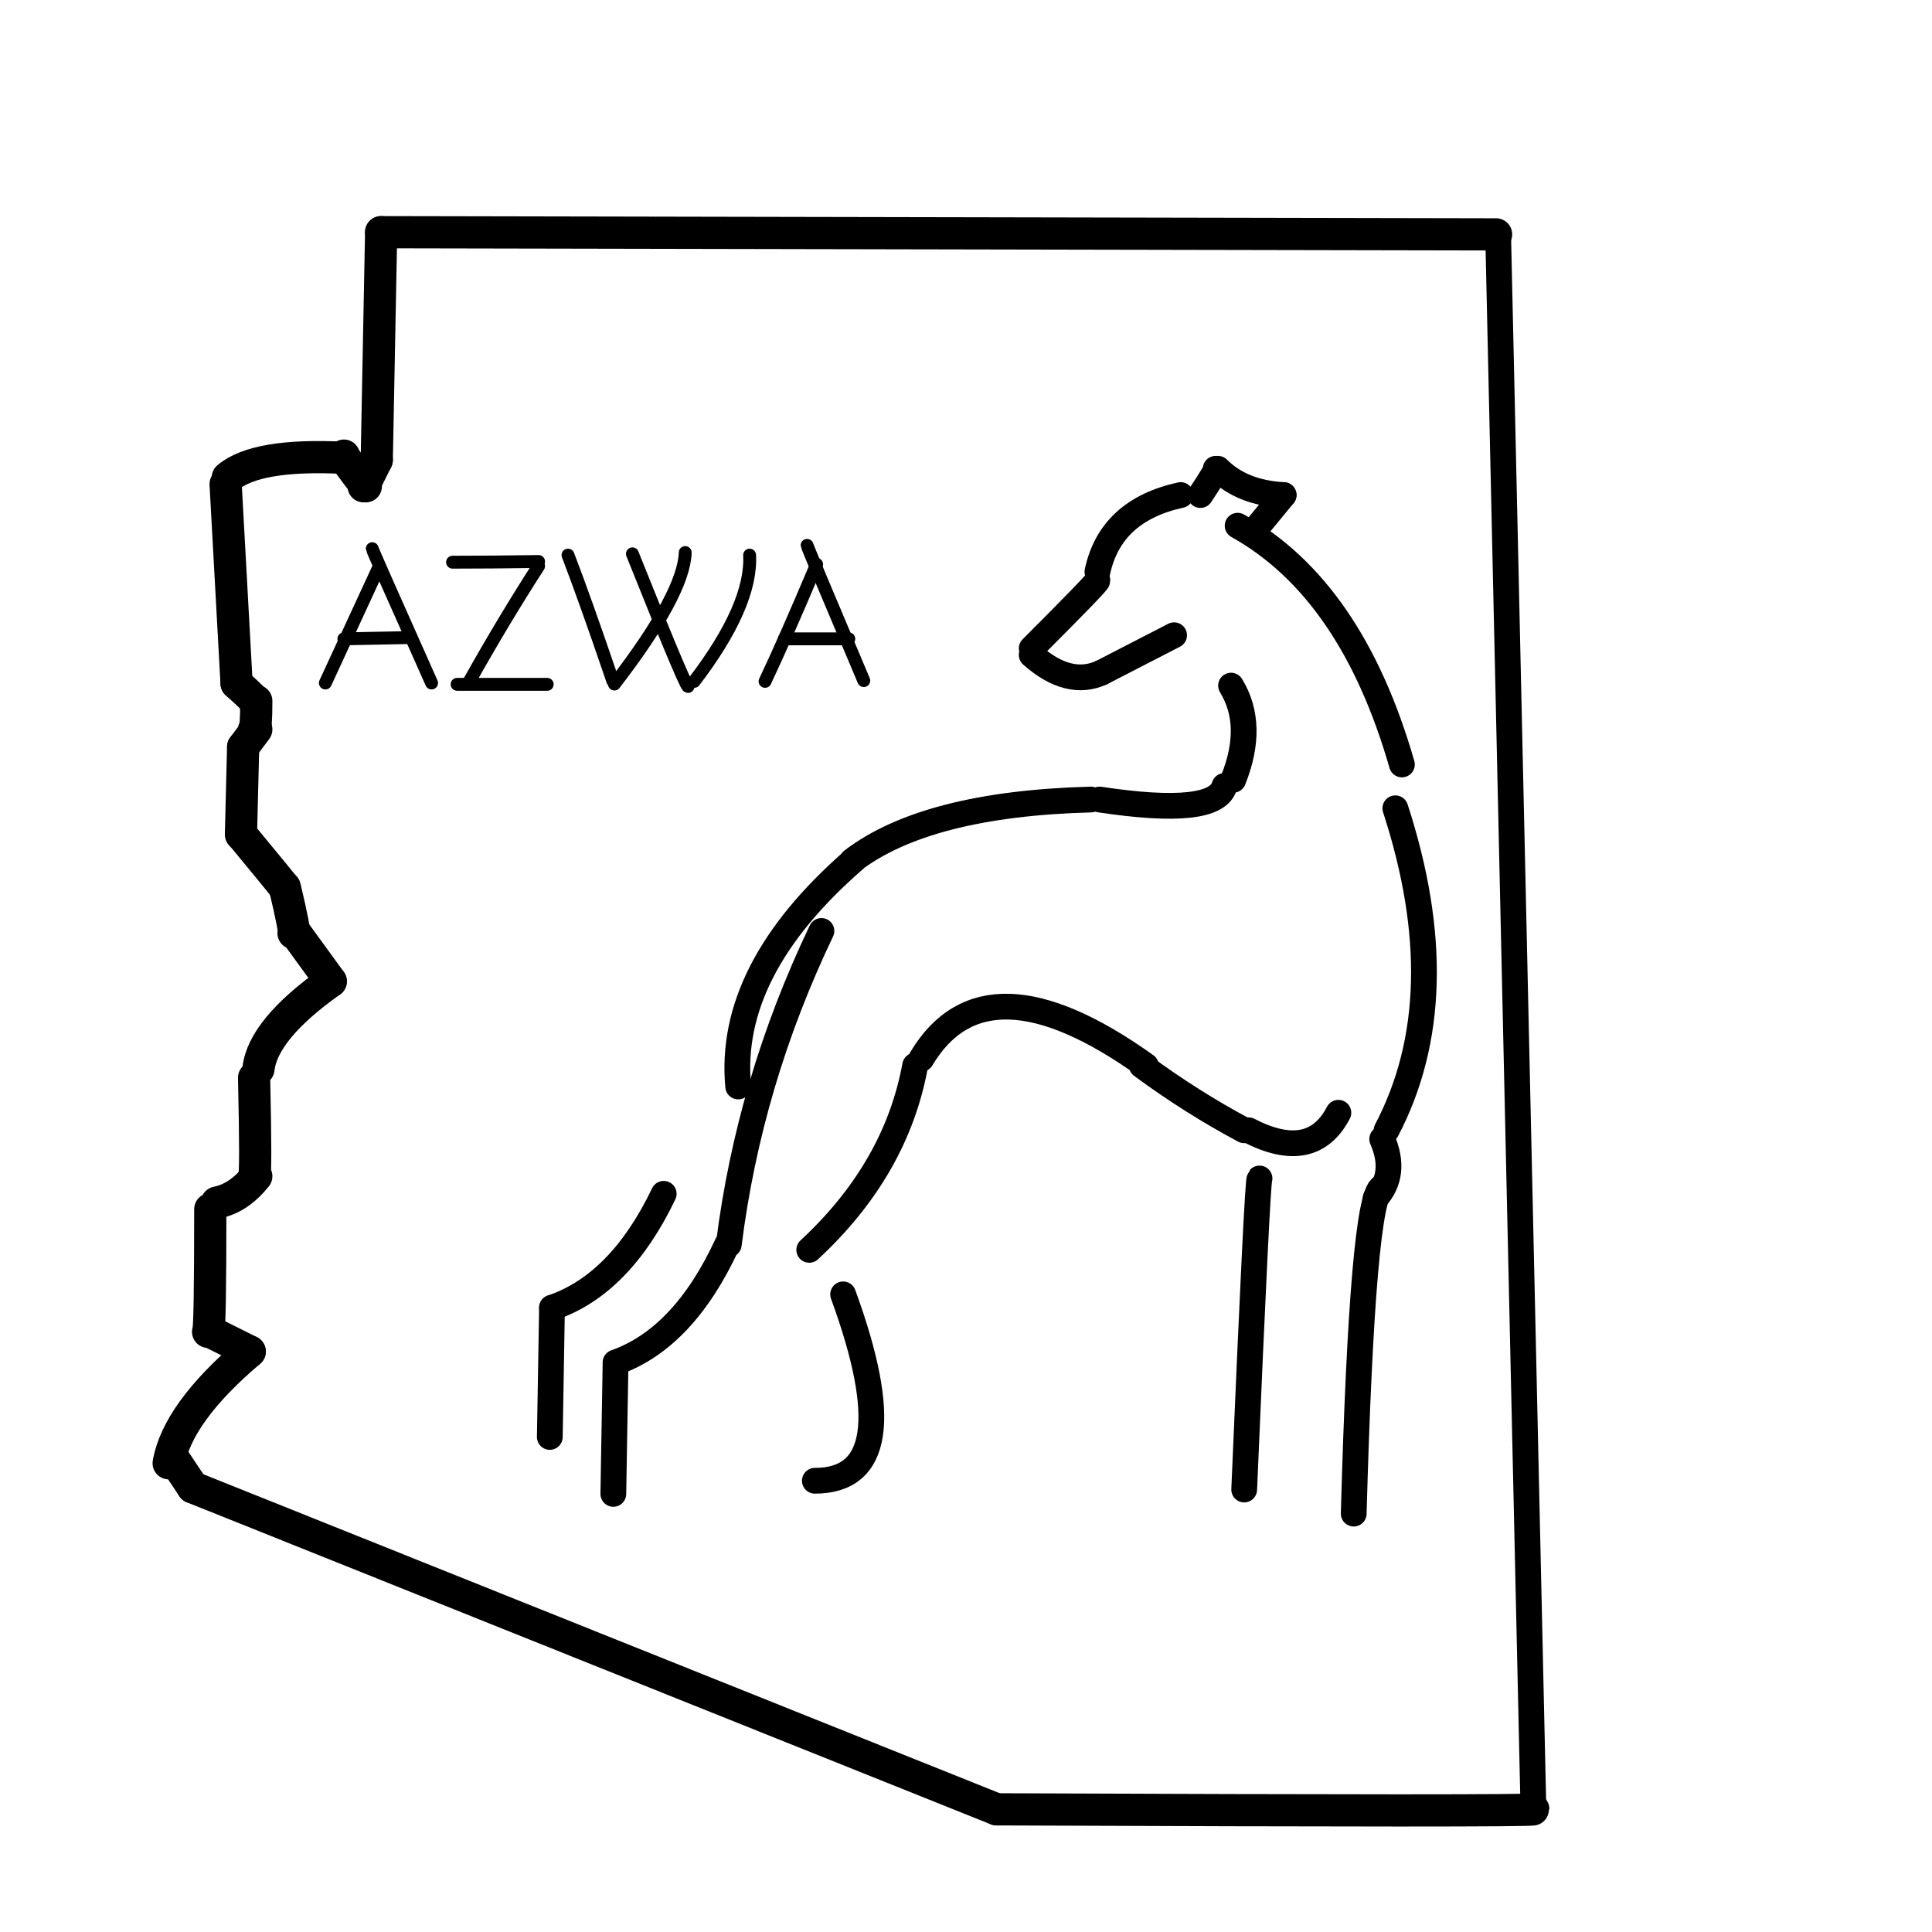 <?xml version="1.0" encoding="UTF-8" standalone="no"?>
<!DOCTYPE svg PUBLIC "-//W3C//DTD SVG 20010904//EN"
"http://www.w3.org/TR/2001/REC-SVG-20010904/DTD/svg10.dtd">
<svg
    viewBox="0 0 300.0 300.0"
    xmlns="http://www.w3.org/2000/svg"
    xmlns:xlink="http://www.w3.org/1999/xlink">
  <g
      fill="#000000"
      stroke="none">
   <rect x="0" y="0" fill="white" width="1280.0" height="1024.0" id="background" />
    <path stroke-linecap="round" fill="none" stroke-linejoin="round" d="M232.313 36.395 Q59.184 36.054 59.184 36.054" stroke="black" stroke-width="5" />
    <path stroke-linecap="round" fill="none" stroke-linejoin="round" d="M59.184 36.054 Q58.503 71.429 58.503 71.429" stroke="black" stroke-width="5" />
    <path stroke-linecap="round" fill="none" stroke-linejoin="round" d="M58.503 71.429 Q56.463 75.51 56.463 75.51" stroke="black" stroke-width="5" />
    <path stroke-linecap="round" fill="none" stroke-linejoin="round" d="M56.803 75.51 Q53.401 71.088 53.401 70.748" stroke="black" stroke-width="5" />
    <path stroke-linecap="round" fill="none" stroke-linejoin="round" d="M53.401 71.088 Q39.796 70.408 35.374 74.15" stroke="black" stroke-width="5" />
    <path stroke-linecap="round" fill="none" stroke-linejoin="round" d="M35.034 75.17 Q36.735 106.122 36.735 106.122" stroke="black" stroke-width="5" />
    <path stroke-linecap="round" fill="none" stroke-linejoin="round" d="M36.735 106.122 Q39.796 108.844 39.456 108.844" stroke="black" stroke-width="5" />
    <path stroke-linecap="round" fill="none" stroke-linejoin="round" d="M39.796 108.844 Q39.796 113.265 39.456 113.265" stroke="black" stroke-width="5" />
    <path stroke-linecap="round" fill="none" stroke-linejoin="round" d="M39.796 113.265 Q37.755 115.986 37.755 115.986" stroke="black" stroke-width="5" />
    <path stroke-linecap="round" fill="none" stroke-linejoin="round" d="M37.755 115.986 Q37.415 129.592 37.415 129.592" stroke="black" stroke-width="5" />
    <path stroke-linecap="round" fill="none" stroke-linejoin="round" d="M37.755 129.932 Q44.218 137.755 43.878 137.415" stroke="black" stroke-width="5" />
    <path stroke-linecap="round" fill="none" stroke-linejoin="round" d="M44.218 137.755 Q45.918 144.898 45.578 144.898" stroke="black" stroke-width="5" />
    <path stroke-linecap="round" fill="none" stroke-linejoin="round" d="M45.918 144.898 Q51.361 152.381 51.361 152.381" stroke="black" stroke-width="5" />
    <path stroke-linecap="round" fill="none" stroke-linejoin="round" d="M51.361 152.381 Q40.816 159.864 40.136 165.986" stroke="black" stroke-width="5" />
    <path stroke-linecap="round" fill="none" stroke-linejoin="round" d="M39.456 167.347 Q39.796 182.653 39.456 182.653" stroke="black" stroke-width="5" />
    <path stroke-linecap="round" fill="none" stroke-linejoin="round" d="M39.796 182.653 Q37.075 186.054 33.673 186.735" stroke="black" stroke-width="5" />
    <path stroke-linecap="round" fill="none" stroke-linejoin="round" d="M32.653 187.755 Q32.653 206.803 32.313 206.803" stroke="black" stroke-width="5" />
    <path stroke-linecap="round" fill="none" stroke-linejoin="round" d="M32.653 206.803 Q38.776 209.864 38.776 209.864" stroke="black" stroke-width="5" />
    <path stroke-linecap="round" fill="none" stroke-linejoin="round" d="M38.776 209.864 Q27.551 219.388 26.191 227.211" stroke="black" stroke-width="5" />
    <path stroke-linecap="round" fill="none" stroke-linejoin="round" d="M27.211 226.871 Q29.932 230.952 29.932 230.952" stroke="black" stroke-width="5" />
    <path stroke-linecap="round" fill="none" stroke-linejoin="round" d="M29.932 230.952 Q154.762 280.952 154.762 280.952" stroke="black" stroke-width="5" />
    <path stroke-linecap="round" fill="none" stroke-linejoin="round" d="M154.762 280.952 Q238.095 281.293 238.095 280.952" stroke="black" stroke-width="5" />
    <path stroke-linecap="round" fill="none" stroke-linejoin="round" d="M238.095 280.272 Q232.653 37.415 232.653 37.415" stroke="black" stroke-width="4" />
    <path stroke-linecap="round" fill="none" stroke-linejoin="round" d="M85.374 223.129 Q85.714 203.061 85.714 203.061" stroke="black" stroke-width="4" />
    <path stroke-linecap="round" fill="none" stroke-linejoin="round" d="M85.714 203.061 Q96.315 199.452 103.061 185.374" stroke="black" stroke-width="4" />
    <path stroke-linecap="round" fill="none" stroke-linejoin="round" d="M95.578 211.565 Q106.179 207.816 112.925 193.197" stroke="black" stroke-width="4" />
    <path stroke-linecap="round" fill="none" stroke-linejoin="round" d="M95.238 231.973 Q95.578 211.905 95.578 211.905" stroke="black" stroke-width="4" />
    <path stroke-linecap="round" fill="none" stroke-linejoin="round" d="M113.167 193.238 Q116.326 168.027 127.551 144.558" stroke="black" stroke-width="4" />
    <path stroke-linecap="round" fill="none" stroke-linejoin="round" d="M191.156 106.463 Q194.898 112.585 191.497 121.088" stroke="black" stroke-width="4" />
    <path stroke-linecap="round" fill="none" stroke-linejoin="round" d="M114.626 168.708 Q112.925 150.68 132.566 133.553" stroke="black" stroke-width="4" />
    <path stroke-linecap="round" fill="none" stroke-linejoin="round" d="M132.313 133.673 Q143.877 124.83 169.388 124.15" stroke="black" stroke-width="4" />
    <path stroke-linecap="round" fill="none" stroke-linejoin="round" d="M170.748 124.15 Q188.775 126.871 190.132 122.04" stroke="black" stroke-width="4" />
    <path stroke-linecap="round" fill="none" stroke-linejoin="round" d="M130.921 200.987 Q141.497 229.932 126.531 229.932" stroke="black" stroke-width="4" />
    <path stroke-linecap="round" fill="none" stroke-linejoin="round" d="M125.658 194.079 Q139.145 181.579 142.105 165.46" stroke="black" stroke-width="4" />
    <path stroke-linecap="round" fill="none" stroke-linejoin="round" d="M143.06 164.413 Q153.025 147.687 177.936 165.48" stroke="black" stroke-width="4" />
    <path stroke-linecap="round" fill="none" stroke-linejoin="round" d="M177.303 165.46 Q185.053 171.174 193.197 175.51" stroke="black" stroke-width="4" />
    <path stroke-linecap="round" fill="none" stroke-linejoin="round" d="M193.877 175.51 Q203.742 180.612 207.823 172.789" stroke="black" stroke-width="4" />
    <path stroke-linecap="round" fill="none" stroke-linejoin="round" d="M214.626 176.871 Q217.007 182.313 213.605 186.054" stroke="black" stroke-width="4" />
    <path stroke-linecap="round" fill="none" stroke-linejoin="round" d="M216.667 125.51 Q226.19 154.762 215.306 175.51" stroke="black" stroke-width="4" />
    <path stroke-linecap="round" fill="none" stroke-linejoin="round" d="M192.177 81.633 Q209.864 91.497 217.687 118.707" stroke="black" stroke-width="4" />
    <path stroke-linecap="round" fill="none" stroke-linejoin="round" d="M170.408 88.775 Q172.449 79.252 183.333 76.871" stroke="black" stroke-width="4" />
    <path stroke-linecap="round" fill="none" stroke-linejoin="round" d="M182.313 98.639 Q171.088 104.422 171.088 104.422" stroke="black" stroke-width="4" />
    <path stroke-linecap="round" fill="none" stroke-linejoin="round" d="M171.088 104.422 Q165.986 106.803 160.204 101.701" stroke="black" stroke-width="4" />
    <path stroke-linecap="round" fill="none" stroke-linejoin="round" d="M160.204 100.68 Q170.408 90.476 170.408 90.136" stroke="black" stroke-width="4" />
    <path stroke-linecap="round" fill="none" stroke-linejoin="round" d="M186.395 76.871 Q189.116 72.789 188.775 72.789" stroke="black" stroke-width="4" />
    <path stroke-linecap="round" fill="none" stroke-linejoin="round" d="M189.116 72.789 Q192.857 76.531 199.32 76.871" stroke="black" stroke-width="4" />
    <path stroke-linecap="round" fill="none" stroke-linejoin="round" d="M199.32 76.871 Q194.558 82.653 194.558 82.653" stroke="black" stroke-width="4" />
    <path stroke-linecap="round" fill="none" stroke-linejoin="round" d="M210.204 235.034 Q211.565 185.714 214.591 184.342" stroke="black" stroke-width="4" />
    <path stroke-linecap="round" fill="none" stroke-linejoin="round" d="M193.197 231.292 Q195.238 183.333 195.578 182.993" stroke="black" stroke-width="4" />
    <path stroke-linecap="round" fill="none" stroke-linejoin="round" d="M50.522 106.054 Q58.857 88 58.857 88" stroke="black" stroke-width="2" />
    <path stroke-linecap="round" fill="none" stroke-linejoin="round" d="M67.015 106.054 Q57.8 85.409 57.8 85.2" stroke="black" stroke-width="2" />
    <path stroke-linecap="round" fill="none" stroke-linejoin="round" d="M88.2 86.2 Q90.811 92.973 95.135 105.676" stroke="black" stroke-width="2" />
    <path stroke-linecap="round" fill="none" stroke-linejoin="round" d="M70.981 106.263 Q78.288 106.263 84.969 106.263" stroke="black" stroke-width="2" />
    <path stroke-linecap="round" fill="none" stroke-linejoin="round" d="M72.86 105.846 Q78.245 96.247 83.63 87.9" stroke="black" stroke-width="2" />
    <path stroke-linecap="round" fill="none" stroke-linejoin="round" d="M83.63 87.189 Q76.216 87.297 70.27 87.297" stroke="black" stroke-width="2" />
    <path stroke-linecap="round" fill="none" stroke-linejoin="round" d="M95.405 106.216 Q106.2 92.2 106.4 85.8" stroke="black" stroke-width="2" />
    <path stroke-linecap="round" fill="none" stroke-linejoin="round" d="M116.4 86.2 Q116.8 94 107.8 105.8" stroke="black" stroke-width="2" />
    <path stroke-linecap="round" fill="none" stroke-linejoin="round" d="M98.2 86 Q107.568 109.46 106.8 106.2" stroke="black" stroke-width="2" />
    <path stroke-linecap="round" fill="none" stroke-linejoin="round" d="M118.8 105.8 Q121.907 99.227 126.804 87.629" stroke="black" stroke-width="2" />
    <path stroke-linecap="round" fill="none" stroke-linejoin="round" d="M121.8 99.2 Q131.8 99.2 131.8 99.2" stroke="black" stroke-width="2" />
    <path stroke-linecap="round" fill="none" stroke-linejoin="round" d="M53.4 99.2 Q63.6 99 63.6 99" stroke="black" stroke-width="2" />
    <path stroke-linecap="round" fill="none" stroke-linejoin="round" d="M134.126 105.684 Q125.326 84.885 125.326 84.684" stroke="black" stroke-width="2" />
  </g>
</svg>
